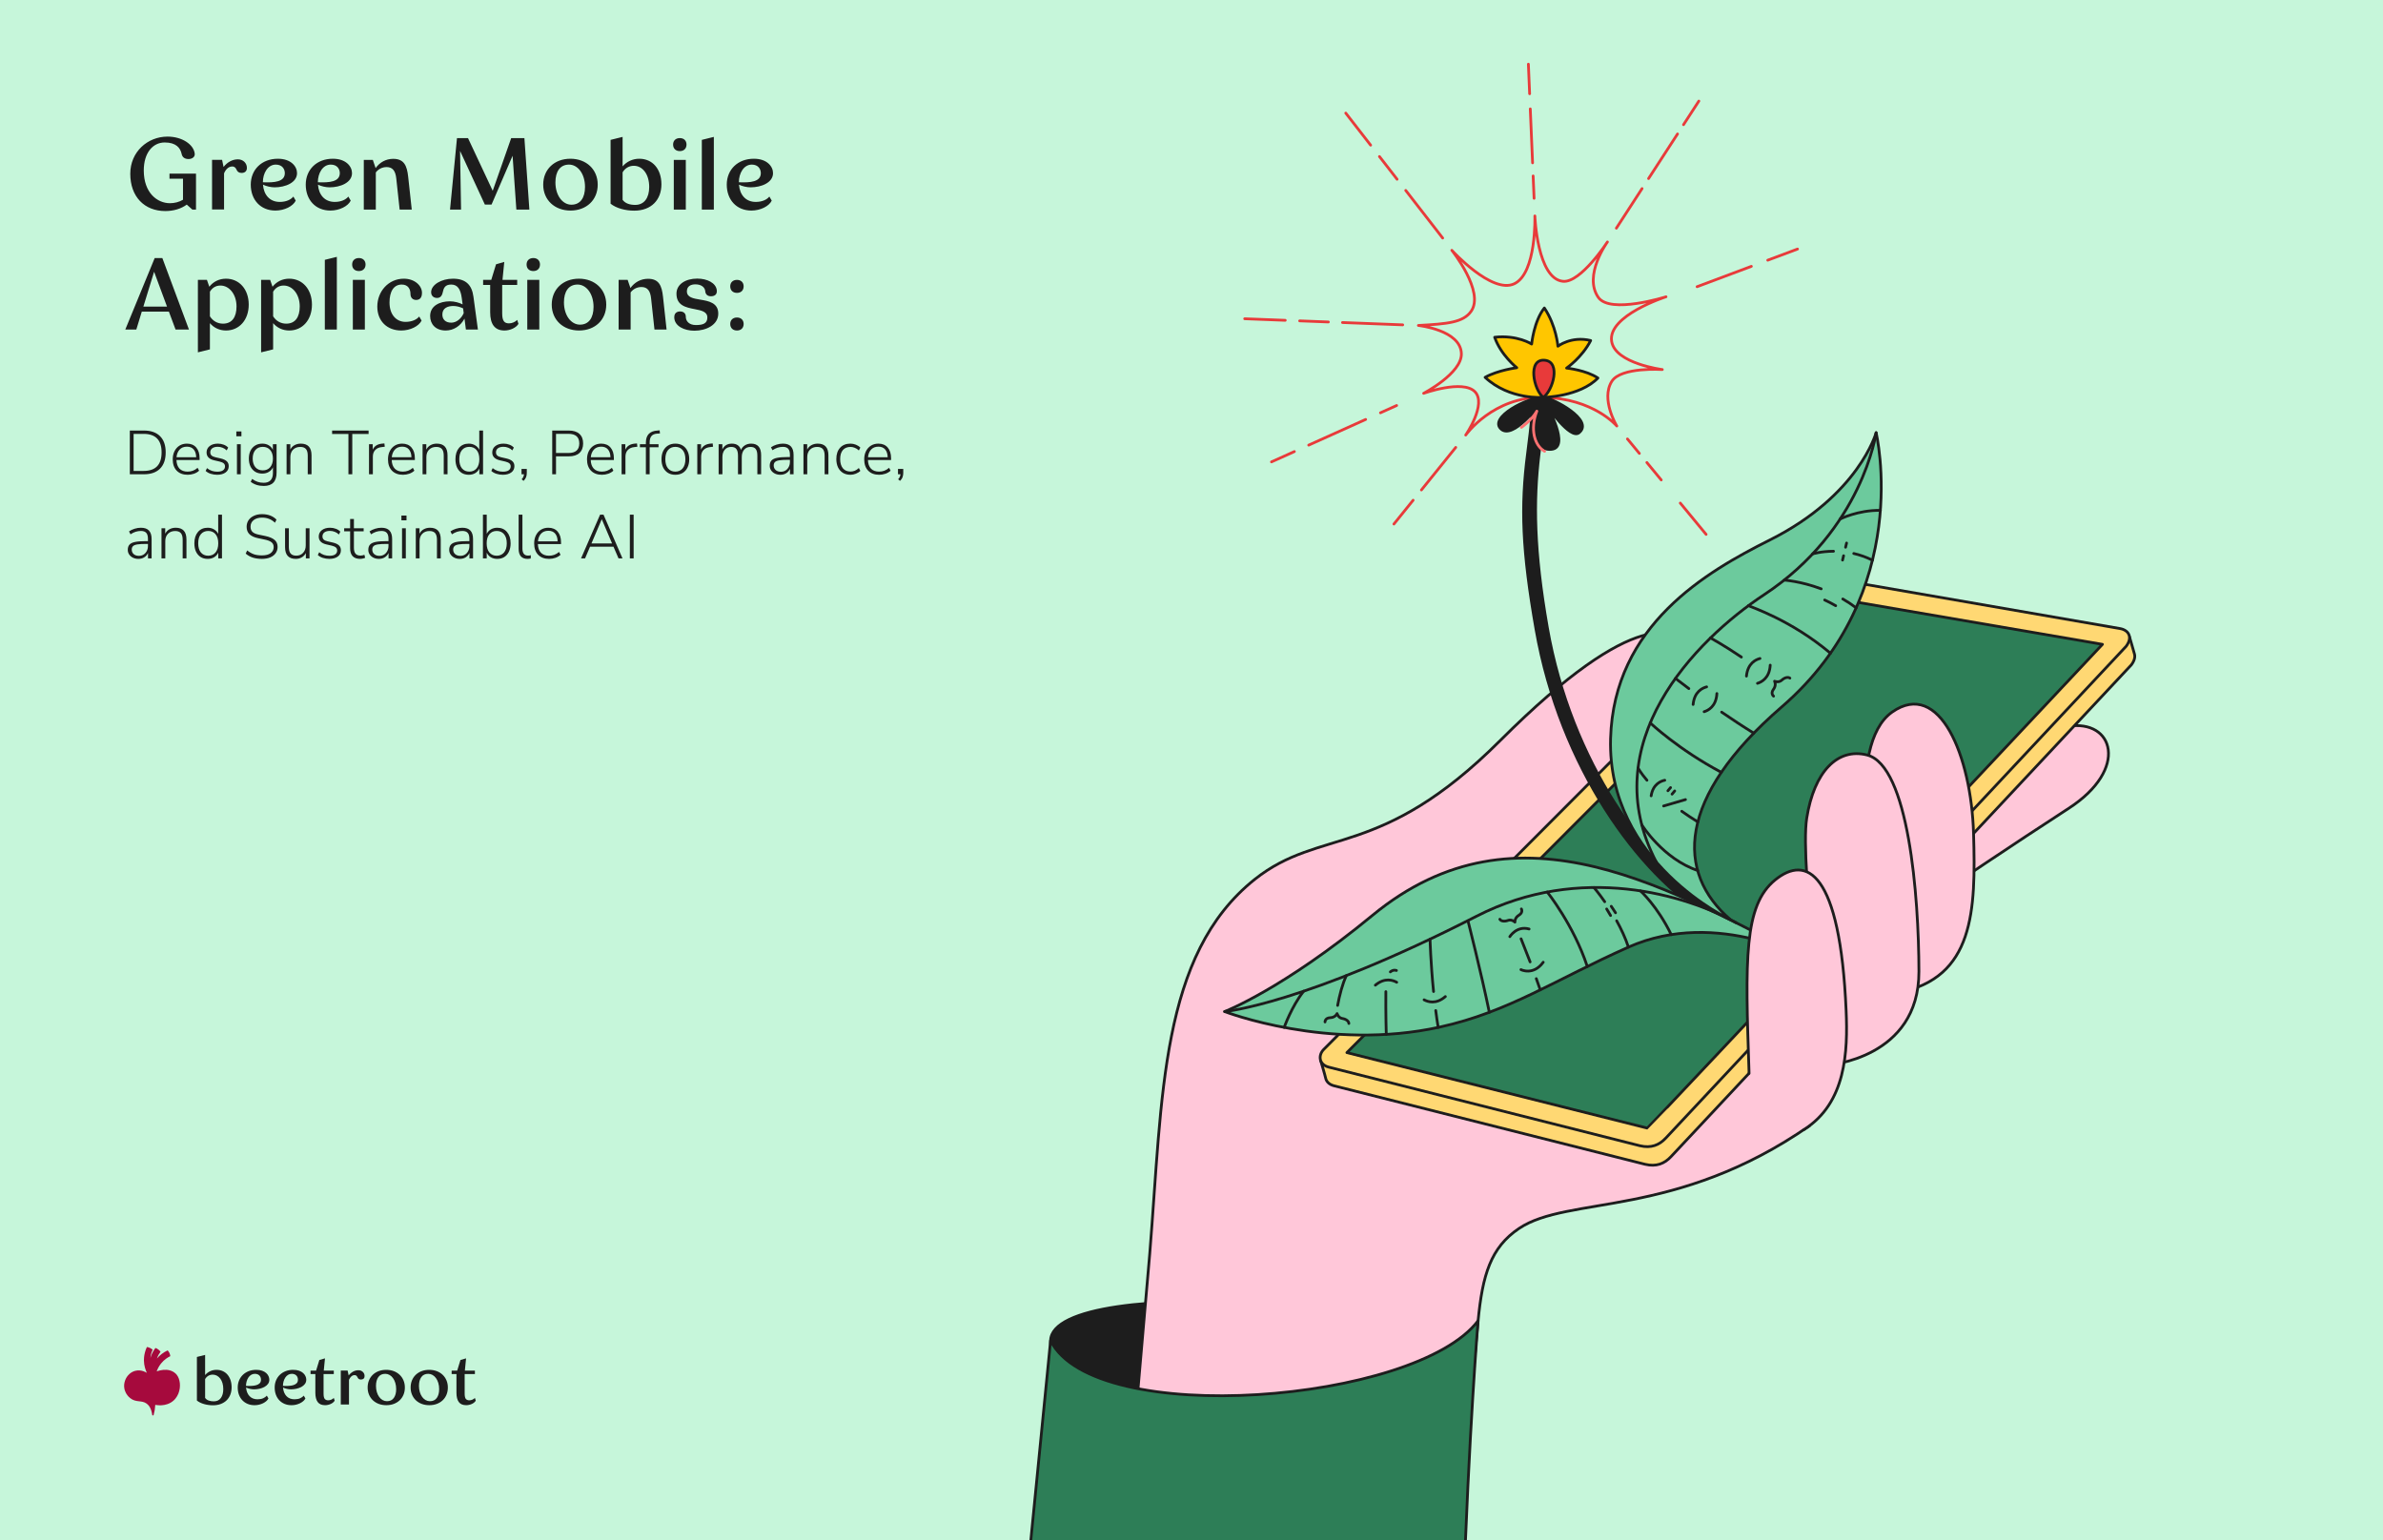 <?xml version="1.0" encoding="UTF-8"?> <svg xmlns="http://www.w3.org/2000/svg" width="1728" height="1117" viewBox="0 0 1728 1117" fill="none"><rect x="0" y="0" width="1728" height="1117" fill="#333333" stroke="none"/><g clip-path="url(#clip0_155_17)"><rect width="1728" height="1117" fill="#C6F6DA"></rect><path d="M94.14 344V312.275H104.355C109.395 312.275 113.28 313.625 116.01 316.325C118.77 319.025 120.15 322.955 120.15 328.115C120.15 333.275 118.77 337.22 116.01 339.95C113.28 342.65 109.395 344 104.355 344H94.14ZM96.885 341.57H104.13C112.83 341.57 117.18 337.085 117.18 328.115C117.18 319.175 112.83 314.705 104.13 314.705H96.885V341.57ZM136.098 344.36C132.738 344.36 130.083 343.37 128.133 341.39C126.213 339.38 125.253 336.635 125.253 333.155C125.253 330.905 125.688 328.925 126.558 327.215C127.428 325.505 128.628 324.17 130.158 323.21C131.718 322.25 133.503 321.77 135.513 321.77C138.423 321.77 140.688 322.715 142.308 324.605C143.928 326.495 144.738 329.09 144.738 332.39V333.65H127.953C128.043 336.35 128.778 338.435 130.158 339.905C131.568 341.345 133.518 342.065 136.008 342.065C137.358 342.065 138.618 341.855 139.788 341.435C140.988 341.015 142.158 340.31 143.298 339.32L144.378 341.39C143.418 342.32 142.188 343.055 140.688 343.595C139.188 344.105 137.658 344.36 136.098 344.36ZM135.558 323.975C133.278 323.975 131.493 324.695 130.203 326.135C128.943 327.545 128.208 329.375 127.998 331.625H142.263C142.203 329.225 141.603 327.35 140.463 326C139.323 324.65 137.688 323.975 135.558 323.975ZM157.443 344.36C155.823 344.36 154.263 344.12 152.763 343.64C151.293 343.16 150.078 342.47 149.118 341.57L150.108 339.545C151.218 340.445 152.403 341.105 153.663 341.525C154.923 341.915 156.213 342.11 157.533 342.11C159.393 342.11 160.788 341.78 161.718 341.12C162.678 340.43 163.158 339.485 163.158 338.285C163.158 337.355 162.843 336.62 162.213 336.08C161.583 335.54 160.593 335.105 159.243 334.775L155.328 333.875C151.638 333.035 149.793 331.13 149.793 328.16C149.793 326.24 150.543 324.695 152.043 323.525C153.543 322.355 155.523 321.77 157.983 321.77C159.483 321.77 160.893 322.025 162.213 322.535C163.533 323.015 164.613 323.72 165.453 324.65L164.373 326.675C163.503 325.805 162.513 325.16 161.403 324.74C160.293 324.29 159.138 324.065 157.938 324.065C156.198 324.065 154.848 324.425 153.888 325.145C152.958 325.865 152.493 326.84 152.493 328.07C152.493 329 152.778 329.75 153.348 330.32C153.918 330.89 154.848 331.325 156.138 331.625L160.053 332.525C162.003 332.975 163.458 333.65 164.418 334.55C165.378 335.42 165.858 336.605 165.858 338.105C165.858 340.055 165.093 341.585 163.563 342.695C162.033 343.805 159.993 344.36 157.443 344.36ZM171.373 316.415V312.95H175.063V316.415H171.373ZM171.823 344V322.175H174.568V344H171.823ZM191.293 352.46C187.483 352.46 184.318 351.455 181.798 349.445L182.833 347.375C184.213 348.365 185.548 349.07 186.838 349.49C188.128 349.94 189.583 350.165 191.203 350.165C193.393 350.165 195.058 349.565 196.198 348.365C197.338 347.165 197.908 345.425 197.908 343.145V338.915C197.278 340.355 196.273 341.48 194.893 342.29C193.543 343.1 191.998 343.505 190.258 343.505C188.218 343.505 186.463 343.055 184.993 342.155C183.553 341.225 182.428 339.95 181.618 338.33C180.838 336.68 180.448 334.775 180.448 332.615C180.448 330.455 180.838 328.565 181.618 326.945C182.428 325.325 183.553 324.065 184.993 323.165C186.463 322.235 188.218 321.77 190.258 321.77C191.998 321.77 193.543 322.175 194.893 322.985C196.243 323.795 197.233 324.905 197.863 326.315V322.175H200.563V342.74C200.563 349.22 197.473 352.46 191.293 352.46ZM190.573 341.165C192.823 341.165 194.608 340.4 195.928 338.87C197.248 337.31 197.908 335.225 197.908 332.615C197.908 330.005 197.248 327.935 195.928 326.405C194.608 324.875 192.823 324.11 190.573 324.11C188.293 324.11 186.493 324.875 185.173 326.405C183.883 327.935 183.238 330.005 183.238 332.615C183.238 335.225 183.883 337.31 185.173 338.87C186.493 340.4 188.293 341.165 190.573 341.165ZM207.814 344V322.175H210.514V326.09C211.234 324.65 212.269 323.57 213.619 322.85C214.969 322.13 216.469 321.77 218.119 321.77C223.309 321.77 225.904 324.59 225.904 330.23V344H223.159V330.455C223.159 328.295 222.724 326.705 221.854 325.685C220.984 324.665 219.604 324.155 217.714 324.155C215.554 324.155 213.814 324.83 212.494 326.18C211.204 327.5 210.559 329.285 210.559 331.535V344H207.814ZM252.658 344V314.75H240.823V312.275H267.283V314.75H255.448V344H252.658ZM267.579 344V322.175H270.279V326.135C270.909 324.755 271.824 323.705 273.024 322.985C274.224 322.265 275.754 321.845 277.614 321.725L278.739 321.635L279.009 324.02L277.074 324.245C274.944 324.425 273.294 325.13 272.124 326.36C270.954 327.56 270.369 329.18 270.369 331.22V344H267.579ZM292.192 344.36C288.832 344.36 286.177 343.37 284.227 341.39C282.307 339.38 281.347 336.635 281.347 333.155C281.347 330.905 281.782 328.925 282.652 327.215C283.522 325.505 284.722 324.17 286.252 323.21C287.812 322.25 289.597 321.77 291.607 321.77C294.517 321.77 296.782 322.715 298.402 324.605C300.022 326.495 300.832 329.09 300.832 332.39V333.65H284.047C284.137 336.35 284.872 338.435 286.252 339.905C287.662 341.345 289.612 342.065 292.102 342.065C293.452 342.065 294.712 341.855 295.882 341.435C297.082 341.015 298.252 340.31 299.392 339.32L300.472 341.39C299.512 342.32 298.282 343.055 296.782 343.595C295.282 344.105 293.752 344.36 292.192 344.36ZM291.652 323.975C289.372 323.975 287.587 324.695 286.297 326.135C285.037 327.545 284.302 329.375 284.092 331.625H298.357C298.297 329.225 297.697 327.35 296.557 326C295.417 324.65 293.782 323.975 291.652 323.975ZM306.427 344V322.175H309.127V326.09C309.847 324.65 310.882 323.57 312.232 322.85C313.582 322.13 315.082 321.77 316.732 321.77C321.922 321.77 324.517 324.59 324.517 330.23V344H321.772V330.455C321.772 328.295 321.337 326.705 320.467 325.685C319.597 324.665 318.217 324.155 316.327 324.155C314.167 324.155 312.427 324.83 311.107 326.18C309.817 327.5 309.172 329.285 309.172 331.535V344H306.427ZM339.933 344.36C337.953 344.36 336.243 343.91 334.803 343.01C333.363 342.08 332.238 340.775 331.428 339.095C330.648 337.385 330.258 335.375 330.258 333.065C330.258 329.615 331.128 326.87 332.868 324.83C334.608 322.79 336.963 321.77 339.933 321.77C341.673 321.77 343.203 322.175 344.523 322.985C345.873 323.765 346.878 324.845 347.538 326.225V312.275H350.283V344H347.583V339.86C346.923 341.27 345.918 342.38 344.568 343.19C343.248 343.97 341.703 344.36 339.933 344.36ZM340.293 342.065C342.513 342.065 344.283 341.285 345.603 339.725C346.923 338.135 347.583 335.915 347.583 333.065C347.583 330.215 346.923 328.01 345.603 326.45C344.283 324.89 342.513 324.11 340.293 324.11C338.073 324.11 336.303 324.89 334.983 326.45C333.693 328.01 333.048 330.215 333.048 333.065C333.048 335.915 333.693 338.135 334.983 339.725C336.303 341.285 338.073 342.065 340.293 342.065ZM364.602 344.36C362.982 344.36 361.422 344.12 359.922 343.64C358.452 343.16 357.237 342.47 356.277 341.57L357.267 339.545C358.377 340.445 359.562 341.105 360.822 341.525C362.082 341.915 363.372 342.11 364.692 342.11C366.552 342.11 367.947 341.78 368.877 341.12C369.837 340.43 370.317 339.485 370.317 338.285C370.317 337.355 370.002 336.62 369.372 336.08C368.742 335.54 367.752 335.105 366.402 334.775L362.487 333.875C358.797 333.035 356.952 331.13 356.952 328.16C356.952 326.24 357.702 324.695 359.202 323.525C360.702 322.355 362.682 321.77 365.142 321.77C366.642 321.77 368.052 322.025 369.372 322.535C370.692 323.015 371.772 323.72 372.612 324.65L371.532 326.675C370.662 325.805 369.672 325.16 368.562 324.74C367.452 324.29 366.297 324.065 365.097 324.065C363.357 324.065 362.007 324.425 361.047 325.145C360.117 325.865 359.652 326.84 359.652 328.07C359.652 329 359.937 329.75 360.507 330.32C361.077 330.89 362.007 331.325 363.297 331.625L367.212 332.525C369.162 332.975 370.617 333.65 371.577 334.55C372.537 335.42 373.017 336.605 373.017 338.105C373.017 340.055 372.252 341.585 370.722 342.695C369.192 343.805 367.152 344.36 364.602 344.36ZM379.661 348.77L378.266 347.645C378.896 346.985 379.316 346.355 379.526 345.755C379.766 345.185 379.916 344.6 379.976 344H378.176V340.13H382.001V343.01C382.001 344.09 381.836 345.095 381.506 346.025C381.176 346.985 380.561 347.9 379.661 348.77ZM400.439 344V312.275H412.409C415.799 312.275 418.379 313.085 420.149 314.705C421.949 316.325 422.849 318.635 422.849 321.635C422.849 324.605 421.949 326.915 420.149 328.565C418.379 330.185 415.799 330.995 412.409 330.995H403.184V344H400.439ZM403.184 328.565H412.184C417.434 328.565 420.059 326.255 420.059 321.635C420.059 316.985 417.434 314.66 412.184 314.66H403.184V328.565ZM436.508 344.36C433.148 344.36 430.493 343.37 428.543 341.39C426.623 339.38 425.663 336.635 425.663 333.155C425.663 330.905 426.098 328.925 426.968 327.215C427.838 325.505 429.038 324.17 430.568 323.21C432.128 322.25 433.913 321.77 435.923 321.77C438.833 321.77 441.098 322.715 442.718 324.605C444.338 326.495 445.148 329.09 445.148 332.39V333.65H428.363C428.453 336.35 429.188 338.435 430.568 339.905C431.978 341.345 433.928 342.065 436.418 342.065C437.768 342.065 439.028 341.855 440.198 341.435C441.398 341.015 442.568 340.31 443.708 339.32L444.788 341.39C443.828 342.32 442.598 343.055 441.098 343.595C439.598 344.105 438.068 344.36 436.508 344.36ZM435.968 323.975C433.688 323.975 431.903 324.695 430.613 326.135C429.353 327.545 428.618 329.375 428.408 331.625H442.673C442.613 329.225 442.013 327.35 440.873 326C439.733 324.65 438.098 323.975 435.968 323.975ZM450.744 344V322.175H453.444V326.135C454.074 324.755 454.989 323.705 456.189 322.985C457.389 322.265 458.919 321.845 460.779 321.725L461.904 321.635L462.174 324.02L460.239 324.245C458.109 324.425 456.459 325.13 455.289 326.36C454.119 327.56 453.534 329.18 453.534 331.22V344H450.744ZM468.346 344V324.38H464.026V322.175H468.346V321.095C468.346 315.545 471.151 312.605 476.761 312.275L478.336 312.14L478.561 314.39L476.491 314.525C474.631 314.645 473.266 315.23 472.396 316.28C471.526 317.33 471.091 318.86 471.091 320.87V322.175H477.526V324.38H471.091V344H468.346ZM489.707 344.36C487.667 344.36 485.897 343.91 484.397 343.01C482.897 342.08 481.727 340.775 480.887 339.095C480.077 337.385 479.672 335.375 479.672 333.065C479.672 330.785 480.077 328.805 480.887 327.125C481.727 325.415 482.897 324.095 484.397 323.165C485.897 322.235 487.667 321.77 489.707 321.77C491.777 321.77 493.562 322.235 495.062 323.165C496.562 324.095 497.717 325.415 498.527 327.125C499.367 328.805 499.787 330.785 499.787 333.065C499.787 335.375 499.367 337.385 498.527 339.095C497.717 340.775 496.562 342.08 495.062 343.01C493.562 343.91 491.777 344.36 489.707 344.36ZM489.707 342.065C491.927 342.065 493.697 341.285 495.017 339.725C496.337 338.135 496.997 335.915 496.997 333.065C496.997 330.215 496.337 328.01 495.017 326.45C493.697 324.89 491.927 324.11 489.707 324.11C487.487 324.11 485.717 324.89 484.397 326.45C483.107 328.01 482.462 330.215 482.462 333.065C482.462 335.915 483.107 338.135 484.397 339.725C485.717 341.285 487.487 342.065 489.707 342.065ZM505.631 344V322.175H508.331V326.135C508.961 324.755 509.876 323.705 511.076 322.985C512.276 322.265 513.806 321.845 515.666 321.725L516.791 321.635L517.061 324.02L515.126 324.245C512.996 324.425 511.346 325.13 510.176 326.36C509.006 327.56 508.421 329.18 508.421 331.22V344H505.631ZM521.102 344V322.175H523.802V326C525.152 323.18 527.447 321.77 530.687 321.77C534.167 321.77 536.372 323.285 537.302 326.315C537.932 324.905 538.892 323.795 540.182 322.985C541.472 322.175 542.972 321.77 544.682 321.77C549.512 321.77 551.927 324.59 551.927 330.23V344H549.182V330.455C549.182 328.295 548.792 326.705 548.012 325.685C547.262 324.665 545.987 324.155 544.187 324.155C542.267 324.155 540.737 324.83 539.597 326.18C538.457 327.5 537.887 329.3 537.887 331.58V344H535.142V330.455C535.142 328.295 534.752 326.705 533.972 325.685C533.222 324.665 531.962 324.155 530.192 324.155C528.242 324.155 526.697 324.83 525.557 326.18C524.417 327.5 523.847 329.3 523.847 331.58V344H521.102ZM565.863 344.36C564.393 344.36 563.073 344.075 561.903 343.505C560.763 342.935 559.848 342.155 559.158 341.165C558.498 340.175 558.168 339.065 558.168 337.835C558.168 336.215 558.573 334.955 559.383 334.055C560.193 333.125 561.558 332.465 563.478 332.075C565.398 331.685 568.038 331.49 571.398 331.49H572.793V329.87C572.793 327.86 572.388 326.405 571.578 325.505C570.768 324.575 569.478 324.11 567.708 324.11C566.388 324.11 565.113 324.305 563.883 324.695C562.683 325.085 561.438 325.7 560.148 326.54L559.068 324.425C560.208 323.615 561.558 322.97 563.118 322.49C564.678 322.01 566.193 321.77 567.663 321.77C570.303 321.77 572.253 322.445 573.513 323.795C574.803 325.145 575.448 327.215 575.448 330.005V344H572.838V340.085C572.238 341.435 571.323 342.485 570.093 343.235C568.893 343.985 567.483 344.36 565.863 344.36ZM566.223 342.155C567.513 342.155 568.638 341.855 569.598 341.255C570.588 340.625 571.368 339.77 571.938 338.69C572.508 337.61 572.793 336.38 572.793 335V333.515H571.443C568.743 333.515 566.628 333.635 565.098 333.875C563.598 334.115 562.548 334.535 561.948 335.135C561.348 335.735 561.048 336.56 561.048 337.61C561.048 338.96 561.513 340.055 562.443 340.895C563.373 341.735 564.633 342.155 566.223 342.155ZM582.623 344V322.175H585.323V326.09C586.043 324.65 587.078 323.57 588.428 322.85C589.778 322.13 591.278 321.77 592.928 321.77C598.118 321.77 600.713 324.59 600.713 330.23V344H597.968V330.455C597.968 328.295 597.533 326.705 596.663 325.685C595.793 324.665 594.413 324.155 592.523 324.155C590.363 324.155 588.623 324.83 587.303 326.18C586.013 327.5 585.368 329.285 585.368 331.535V344H582.623ZM616.714 344.36C614.584 344.36 612.754 343.895 611.224 342.965C609.694 342.005 608.509 340.67 607.669 338.96C606.859 337.22 606.454 335.21 606.454 332.93C606.454 329.48 607.354 326.765 609.154 324.785C610.984 322.775 613.504 321.77 616.714 321.77C618.034 321.77 619.339 322.025 620.629 322.535C621.919 323.045 622.999 323.75 623.869 324.65L622.789 326.72C621.859 325.82 620.869 325.175 619.819 324.785C618.769 324.365 617.764 324.155 616.804 324.155C614.374 324.155 612.499 324.92 611.179 326.45C609.889 327.98 609.244 330.155 609.244 332.975C609.244 335.795 609.889 338.015 611.179 339.635C612.499 341.225 614.374 342.02 616.804 342.02C617.764 342.02 618.769 341.825 619.819 341.435C620.869 341.015 621.859 340.355 622.789 339.455L623.869 341.525C622.999 342.395 621.904 343.085 620.584 343.595C619.294 344.105 618.004 344.36 616.714 344.36ZM637.514 344.36C634.154 344.36 631.499 343.37 629.549 341.39C627.629 339.38 626.669 336.635 626.669 333.155C626.669 330.905 627.104 328.925 627.974 327.215C628.844 325.505 630.044 324.17 631.574 323.21C633.134 322.25 634.919 321.77 636.929 321.77C639.839 321.77 642.104 322.715 643.724 324.605C645.344 326.495 646.154 329.09 646.154 332.39V333.65H629.369C629.459 336.35 630.194 338.435 631.574 339.905C632.984 341.345 634.934 342.065 637.424 342.065C638.774 342.065 640.034 341.855 641.204 341.435C642.404 341.015 643.574 340.31 644.714 339.32L645.794 341.39C644.834 342.32 643.604 343.055 642.104 343.595C640.604 344.105 639.074 344.36 637.514 344.36ZM636.974 323.975C634.694 323.975 632.909 324.695 631.619 326.135C630.359 327.545 629.624 329.375 629.414 331.625H643.679C643.619 329.225 643.019 327.35 641.879 326C640.739 324.65 639.104 323.975 636.974 323.975ZM652.649 348.77L651.254 347.645C651.884 346.985 652.304 346.355 652.514 345.755C652.754 345.185 652.904 344.6 652.964 344H651.164V340.13H654.989V343.01C654.989 344.09 654.824 345.095 654.494 346.025C654.164 346.985 653.549 347.9 652.649 348.77ZM100.35 405.36C98.88 405.36 97.56 405.075 96.39 404.505C95.25 403.935 94.335 403.155 93.645 402.165C92.985 401.175 92.655 400.065 92.655 398.835C92.655 397.215 93.06 395.955 93.87 395.055C94.68 394.125 96.045 393.465 97.965 393.075C99.885 392.685 102.525 392.49 105.885 392.49H107.28V390.87C107.28 388.86 106.875 387.405 106.065 386.505C105.255 385.575 103.965 385.11 102.195 385.11C100.875 385.11 99.6 385.305 98.37 385.695C97.17 386.085 95.925 386.7 94.635 387.54L93.555 385.425C94.695 384.615 96.045 383.97 97.605 383.49C99.165 383.01 100.68 382.77 102.15 382.77C104.79 382.77 106.74 383.445 108 384.795C109.29 386.145 109.935 388.215 109.935 391.005V405H107.325V401.085C106.725 402.435 105.81 403.485 104.58 404.235C103.38 404.985 101.97 405.36 100.35 405.36ZM100.71 403.155C102 403.155 103.125 402.855 104.085 402.255C105.075 401.625 105.855 400.77 106.425 399.69C106.995 398.61 107.28 397.38 107.28 396V394.515H105.93C103.23 394.515 101.115 394.635 99.585 394.875C98.085 395.115 97.035 395.535 96.435 396.135C95.835 396.735 95.535 397.56 95.535 398.61C95.535 399.96 96 401.055 96.93 401.895C97.86 402.735 99.12 403.155 100.71 403.155ZM117.111 405V383.175H119.811V387.09C120.531 385.65 121.566 384.57 122.916 383.85C124.266 383.13 125.766 382.77 127.416 382.77C132.606 382.77 135.201 385.59 135.201 391.23V405H132.456V391.455C132.456 389.295 132.021 387.705 131.151 386.685C130.281 385.665 128.901 385.155 127.011 385.155C124.851 385.155 123.111 385.83 121.791 387.18C120.501 388.5 119.856 390.285 119.856 392.535V405H117.111ZM150.616 405.36C148.636 405.36 146.926 404.91 145.486 404.01C144.046 403.08 142.921 401.775 142.111 400.095C141.331 398.385 140.941 396.375 140.941 394.065C140.941 390.615 141.811 387.87 143.551 385.83C145.291 383.79 147.646 382.77 150.616 382.77C152.356 382.77 153.886 383.175 155.206 383.985C156.556 384.765 157.561 385.845 158.221 387.225V373.275H160.966V405H158.266V400.86C157.606 402.27 156.601 403.38 155.251 404.19C153.931 404.97 152.386 405.36 150.616 405.36ZM150.976 403.065C153.196 403.065 154.966 402.285 156.286 400.725C157.606 399.135 158.266 396.915 158.266 394.065C158.266 391.215 157.606 389.01 156.286 387.45C154.966 385.89 153.196 385.11 150.976 385.11C148.756 385.11 146.986 385.89 145.666 387.45C144.376 389.01 143.731 391.215 143.731 394.065C143.731 396.915 144.376 399.135 145.666 400.725C146.986 402.285 148.756 403.065 150.976 403.065ZM189.909 405.36C187.449 405.36 185.229 405.045 183.249 404.415C181.299 403.755 179.604 402.795 178.164 401.535L179.244 399.24C180.804 400.47 182.394 401.385 184.014 401.985C185.664 402.555 187.629 402.84 189.909 402.84C192.759 402.84 194.889 402.285 196.299 401.175C197.739 400.065 198.459 398.61 198.459 396.81C198.459 395.31 197.934 394.14 196.884 393.3C195.864 392.46 194.169 391.8 191.799 391.32L187.254 390.375C184.434 389.805 182.319 388.845 180.909 387.495C179.529 386.145 178.839 384.345 178.839 382.095C178.839 380.265 179.304 378.66 180.234 377.28C181.194 375.9 182.514 374.835 184.194 374.085C185.874 373.305 187.809 372.915 189.999 372.915C194.379 372.915 197.874 374.235 200.484 376.875L199.404 379.125C198.024 377.835 196.584 376.905 195.084 376.335C193.584 375.735 191.889 375.435 189.999 375.435C187.479 375.435 185.454 376.035 183.924 377.235C182.424 378.435 181.674 380.04 181.674 382.05C181.674 383.64 182.154 384.9 183.114 385.83C184.074 386.73 185.619 387.39 187.749 387.81L192.339 388.755C195.369 389.385 197.619 390.33 199.089 391.59C200.559 392.82 201.294 394.515 201.294 396.675C201.294 398.385 200.829 399.9 199.899 401.22C198.999 402.51 197.694 403.53 195.984 404.28C194.274 405 192.249 405.36 189.909 405.36ZM214.498 405.36C209.308 405.36 206.713 402.54 206.713 396.9V383.175H209.458V396.765C209.458 398.895 209.893 400.47 210.763 401.49C211.633 402.51 212.998 403.02 214.858 403.02C216.868 403.02 218.503 402.345 219.763 400.995C221.053 399.645 221.698 397.845 221.698 395.595V383.175H224.443V405H221.788V401.13C221.068 402.51 220.063 403.56 218.773 404.28C217.513 405 216.088 405.36 214.498 405.36ZM238.786 405.36C237.166 405.36 235.606 405.12 234.106 404.64C232.636 404.16 231.421 403.47 230.461 402.57L231.451 400.545C232.561 401.445 233.746 402.105 235.006 402.525C236.266 402.915 237.556 403.11 238.876 403.11C240.736 403.11 242.131 402.78 243.061 402.12C244.021 401.43 244.501 400.485 244.501 399.285C244.501 398.355 244.186 397.62 243.556 397.08C242.926 396.54 241.936 396.105 240.586 395.775L236.671 394.875C232.981 394.035 231.136 392.13 231.136 389.16C231.136 387.24 231.886 385.695 233.386 384.525C234.886 383.355 236.866 382.77 239.326 382.77C240.826 382.77 242.236 383.025 243.556 383.535C244.876 384.015 245.956 384.72 246.796 385.65L245.716 387.675C244.846 386.805 243.856 386.16 242.746 385.74C241.636 385.29 240.481 385.065 239.281 385.065C237.541 385.065 236.191 385.425 235.231 386.145C234.301 386.865 233.836 387.84 233.836 389.07C233.836 390 234.121 390.75 234.691 391.32C235.261 391.89 236.191 392.325 237.481 392.625L241.396 393.525C243.346 393.975 244.801 394.65 245.761 395.55C246.721 396.42 247.201 397.605 247.201 399.105C247.201 401.055 246.436 402.585 244.906 403.695C243.376 404.805 241.336 405.36 238.786 405.36ZM261.181 405.36C258.751 405.36 256.921 404.7 255.691 403.38C254.491 402.06 253.891 400.17 253.891 397.71V385.38H249.571V383.175H253.891V376.425H256.636V383.175H263.701V385.38H256.636V397.35C256.636 399.18 257.011 400.575 257.761 401.535C258.511 402.495 259.756 402.975 261.496 402.975C262.006 402.975 262.501 402.915 262.981 402.795C263.461 402.675 263.881 402.54 264.241 402.39L264.781 404.55C264.451 404.76 263.926 404.94 263.206 405.09C262.486 405.27 261.811 405.36 261.181 405.36ZM274.769 405.36C273.299 405.36 271.979 405.075 270.809 404.505C269.669 403.935 268.754 403.155 268.064 402.165C267.404 401.175 267.074 400.065 267.074 398.835C267.074 397.215 267.479 395.955 268.289 395.055C269.099 394.125 270.464 393.465 272.384 393.075C274.304 392.685 276.944 392.49 280.304 392.49H281.699V390.87C281.699 388.86 281.294 387.405 280.484 386.505C279.674 385.575 278.384 385.11 276.614 385.11C275.294 385.11 274.019 385.305 272.789 385.695C271.589 386.085 270.344 386.7 269.054 387.54L267.974 385.425C269.114 384.615 270.464 383.97 272.024 383.49C273.584 383.01 275.099 382.77 276.569 382.77C279.209 382.77 281.159 383.445 282.419 384.795C283.709 386.145 284.354 388.215 284.354 391.005V405H281.744V401.085C281.144 402.435 280.229 403.485 278.999 404.235C277.799 404.985 276.389 405.36 274.769 405.36ZM275.129 403.155C276.419 403.155 277.544 402.855 278.504 402.255C279.494 401.625 280.274 400.77 280.844 399.69C281.414 398.61 281.699 397.38 281.699 396V394.515H280.349C277.649 394.515 275.534 394.635 274.004 394.875C272.504 395.115 271.454 395.535 270.854 396.135C270.254 396.735 269.954 397.56 269.954 398.61C269.954 399.96 270.419 401.055 271.349 401.895C272.279 402.735 273.539 403.155 275.129 403.155ZM291.08 377.415V373.95H294.77V377.415H291.08ZM291.53 405V383.175H294.275V405H291.53ZM301.505 405V383.175H304.205V387.09C304.925 385.65 305.96 384.57 307.31 383.85C308.66 383.13 310.16 382.77 311.81 382.77C317 382.77 319.595 385.59 319.595 391.23V405H316.85V391.455C316.85 389.295 316.415 387.705 315.545 386.685C314.675 385.665 313.295 385.155 311.405 385.155C309.245 385.155 307.505 385.83 306.185 387.18C304.895 388.5 304.25 390.285 304.25 392.535V405H301.505ZM333.436 405.36C331.966 405.36 330.646 405.075 329.476 404.505C328.336 403.935 327.421 403.155 326.731 402.165C326.071 401.175 325.741 400.065 325.741 398.835C325.741 397.215 326.146 395.955 326.956 395.055C327.766 394.125 329.131 393.465 331.051 393.075C332.971 392.685 335.611 392.49 338.971 392.49H340.366V390.87C340.366 388.86 339.961 387.405 339.151 386.505C338.341 385.575 337.051 385.11 335.281 385.11C333.961 385.11 332.686 385.305 331.456 385.695C330.256 386.085 329.011 386.7 327.721 387.54L326.641 385.425C327.781 384.615 329.131 383.97 330.691 383.49C332.251 383.01 333.766 382.77 335.236 382.77C337.876 382.77 339.826 383.445 341.086 384.795C342.376 386.145 343.021 388.215 343.021 391.005V405H340.411V401.085C339.811 402.435 338.896 403.485 337.666 404.235C336.466 404.985 335.056 405.36 333.436 405.36ZM333.796 403.155C335.086 403.155 336.211 402.855 337.171 402.255C338.161 401.625 338.941 400.77 339.511 399.69C340.081 398.61 340.366 397.38 340.366 396V394.515H339.016C336.316 394.515 334.201 394.635 332.671 394.875C331.171 395.115 330.121 395.535 329.521 396.135C328.921 396.735 328.621 397.56 328.621 398.61C328.621 399.96 329.086 401.055 330.016 401.895C330.946 402.735 332.206 403.155 333.796 403.155ZM360.592 405.36C358.822 405.36 357.262 404.97 355.912 404.19C354.592 403.38 353.602 402.27 352.942 400.86V405H350.197V373.275H352.942V387.225C353.602 385.845 354.592 384.765 355.912 383.985C357.262 383.175 358.822 382.77 360.592 382.77C363.532 382.77 365.872 383.79 367.612 385.83C369.382 387.87 370.267 390.615 370.267 394.065C370.267 396.375 369.862 398.385 369.052 400.095C368.272 401.775 367.147 403.08 365.677 404.01C364.237 404.91 362.542 405.36 360.592 405.36ZM360.187 403.065C362.407 403.065 364.177 402.285 365.497 400.725C366.817 399.135 367.477 396.915 367.477 394.065C367.477 391.215 366.817 389.01 365.497 387.45C364.177 385.89 362.407 385.11 360.187 385.11C357.967 385.11 356.197 385.89 354.877 387.45C353.557 389.01 352.897 391.215 352.897 394.065C352.897 396.915 353.557 399.135 354.877 400.725C356.197 402.285 357.967 403.065 360.187 403.065ZM382.425 405.36C380.385 405.36 378.81 404.745 377.7 403.515C376.62 402.255 376.08 400.455 376.08 398.115V373.275H378.825V397.8C378.825 401.25 380.175 402.975 382.875 402.975C383.625 402.975 384.315 402.885 384.945 402.705L384.855 405.09C383.985 405.27 383.175 405.36 382.425 405.36ZM398.188 405.36C394.828 405.36 392.173 404.37 390.223 402.39C388.303 400.38 387.343 397.635 387.343 394.155C387.343 391.905 387.778 389.925 388.648 388.215C389.518 386.505 390.718 385.17 392.248 384.21C393.808 383.25 395.593 382.77 397.603 382.77C400.513 382.77 402.778 383.715 404.398 385.605C406.018 387.495 406.828 390.09 406.828 393.39V394.65H390.043C390.133 397.35 390.868 399.435 392.248 400.905C393.658 402.345 395.608 403.065 398.098 403.065C399.448 403.065 400.708 402.855 401.878 402.435C403.078 402.015 404.248 401.31 405.388 400.32L406.468 402.39C405.508 403.32 404.278 404.055 402.778 404.595C401.278 405.105 399.748 405.36 398.188 405.36ZM397.648 384.975C395.368 384.975 393.583 385.695 392.293 387.135C391.033 388.545 390.298 390.375 390.088 392.625H404.353C404.293 390.225 403.693 388.35 402.553 387C401.413 385.65 399.778 384.975 397.648 384.975ZM421.332 405L435.147 373.275H437.622L451.392 405H448.512L444.867 396.54H427.857L424.257 405H421.332ZM436.317 376.695L428.892 394.155H443.832L436.407 376.695H436.317ZM456.733 405V373.275H459.478V405H456.733Z" fill="#1D1D1D"></path><path d="M122.904 129.608V125.936H142.128V152H139.464L135.432 148.4C131.328 151.424 125.856 153.08 119.88 153.08C104.76 153.08 94.464 142.712 94.464 126.008C94.464 110.168 106.992 99.08 121.464 99.08C131.976 99.08 140.328 104.696 141.192 111.32C141.552 114.056 139.032 115.352 136.728 115.352C133.992 115.352 132.192 114.128 131.688 111.536C130.752 107.216 127.584 103.328 119.448 103.328C110.736 103.328 104.256 110.96 104.256 123.632C104.256 139.904 114.048 147.392 123.264 147.392C126.504 147.392 129.96 146.528 132.696 144.872V129.608H122.904ZM172.484 115.568C176.3 115.568 179.036 118.304 179.036 121.76C179.036 124.136 177.524 125.432 175.22 125.432C173.132 125.432 172.124 124.496 171.476 122.984C170.972 121.832 170.108 120.752 168.452 120.752C165.86 120.752 163.772 122.624 162.476 125.72V151.928H153.764V115.928H161.036L162.116 121.112C164.78 117.656 168.524 115.568 172.484 115.568ZM212.725 142.568L214.453 145.52C212.509 149.552 206.317 152.72 199.693 152.72C188.893 152.72 181.837 144.872 181.837 133.928C181.837 122.984 189.829 115.136 201.493 115.136C211.069 115.136 215.389 120.752 215.389 125.576C215.389 132.488 206.893 135.872 199.117 135.872C196.381 135.872 192.997 135.08 190.693 133.928C191.269 141.488 195.733 146.456 202.861 146.456C207.541 146.456 210.925 144.8 212.725 142.568ZM190.621 132.2C198.973 132.56 206.533 131.912 206.533 125.576C206.533 122.624 204.661 119.384 199.981 119.384C194.149 119.384 190.621 125.648 190.621 132.2ZM252.592 142.568L254.32 145.52C252.376 149.552 246.184 152.72 239.56 152.72C228.76 152.72 221.704 144.872 221.704 133.928C221.704 122.984 229.696 115.136 241.36 115.136C250.936 115.136 255.256 120.752 255.256 125.576C255.256 132.488 246.76 135.872 238.984 135.872C236.248 135.872 232.864 135.08 230.56 133.928C231.136 141.488 235.6 146.456 242.728 146.456C247.408 146.456 250.792 144.8 252.592 142.568ZM230.488 132.2C238.84 132.56 246.4 131.912 246.4 125.576C246.4 122.624 244.528 119.384 239.848 119.384C234.016 119.384 230.488 125.648 230.488 132.2ZM295.988 128.24L298.58 152H289.796L287.348 129.392C286.772 123.92 284.684 121.184 280.364 121.184C277.124 121.184 274.388 122.624 272.516 125.072V152H263.804V116H270.356L272.372 121.904C275.324 117.8 279.788 115.208 285.116 115.208C293.036 115.208 295.124 120.176 295.988 128.24ZM326.335 152L331.375 100.16H339.367L357.295 138.392L370.687 100.16H380.263L383.863 152H374.431L371.695 112.976L356.431 148.4H351.607L333.607 109.448L334.327 152H326.335ZM413.628 115.136C425.148 115.136 433.428 122.84 433.428 133.928C433.428 145.016 425.292 152.72 413.7 152.72C402.18 152.72 393.9 145.016 393.9 133.928C393.9 122.84 402.036 115.136 413.628 115.136ZM414.348 148.472C420.828 148.472 424.212 143.432 424.212 135.584C424.212 126.008 418.956 119.384 412.62 119.384C406.14 119.384 402.756 124.424 402.756 132.272C402.756 141.848 408.012 148.472 414.348 148.472ZM442.757 147.752V101.456L451.469 99.296V120.68C454.493 117.152 458.813 115.136 463.565 115.136C473.213 115.136 479.621 122.624 479.621 133.712C479.621 144.8 472.421 152.792 459.893 152.792C453.413 152.792 446.933 151.064 442.757 147.752ZM470.765 135.584C470.765 126.44 466.013 120.248 459.605 120.248C456.077 120.248 453.197 122.048 451.469 125V144.944C453.413 147.608 456.797 148.616 460.613 148.616C467.165 148.616 470.765 143.504 470.765 135.584ZM488.089 104.84C488.089 102.032 489.961 100.16 492.985 100.16C495.937 100.16 497.809 102.032 497.809 104.84C497.809 107.72 495.937 109.592 492.985 109.592C489.961 109.592 488.089 107.72 488.089 104.84ZM488.593 116H497.305V152H488.593V116ZM517.633 152H508.921V101.456L517.633 99.296V152ZM557.889 142.568L559.617 145.52C557.673 149.552 551.481 152.72 544.857 152.72C534.057 152.72 527.001 144.872 527.001 133.928C527.001 122.984 534.993 115.136 546.657 115.136C556.233 115.136 560.553 120.752 560.553 125.576C560.553 132.488 552.057 135.872 544.281 135.872C541.545 135.872 538.161 135.08 535.857 133.928C536.433 141.488 540.897 146.456 548.025 146.456C552.705 146.456 556.089 144.8 557.889 142.568ZM535.785 132.2C544.137 132.56 551.697 131.912 551.697 125.576C551.697 122.624 549.825 119.384 545.145 119.384C539.313 119.384 535.785 125.648 535.785 132.2ZM127.296 239L122.472 226.04H102.816L98.856 239H90.864L112.176 187.16H117.72L137.016 239H127.296ZM103.968 222.368H121.104L111.744 197.096L103.968 222.368ZM180.363 220.928C180.363 232.016 173.523 239.72 163.875 239.72C159.195 239.72 155.091 237.776 152.211 234.392V253.4L143.499 255.56V203H150.051L151.779 207.968C154.659 204.296 158.907 202.136 163.875 202.136C173.523 202.136 180.363 209.84 180.363 220.928ZM171.507 222.296C171.507 213.44 166.251 207.104 159.843 207.104C156.387 207.104 153.867 208.832 152.211 211.568V229.424C154.371 232.88 157.827 234.752 161.715 234.752C168.195 234.752 171.507 230.072 171.507 222.296ZM226.207 220.928C226.207 232.016 219.367 239.72 209.719 239.72C205.039 239.72 200.935 237.776 198.055 234.392V253.4L189.343 255.56V203H195.895L197.623 207.968C200.503 204.296 204.751 202.136 209.719 202.136C219.367 202.136 226.207 209.84 226.207 220.928ZM217.351 222.296C217.351 213.44 212.095 207.104 205.687 207.104C202.231 207.104 199.711 208.832 198.055 211.568V229.424C200.215 232.88 203.671 234.752 207.559 234.752C214.039 234.752 217.351 230.072 217.351 222.296ZM244.258 239H235.546V188.456L244.258 186.296V239ZM255.354 191.84C255.354 189.032 257.226 187.16 260.25 187.16C263.202 187.16 265.074 189.032 265.074 191.84C265.074 194.72 263.202 196.592 260.25 196.592C257.226 196.592 255.354 194.72 255.354 191.84ZM255.858 203H264.57V239H255.858V203ZM290.947 239.72C280.795 239.72 273.595 232.952 273.595 222.368C273.595 211.424 281.659 202.136 292.819 202.136C300.667 202.136 305.995 207.176 305.995 212.36C305.995 216.392 303.979 217.544 301.747 217.544C299.515 217.544 297.643 216.176 297.643 213.152C297.643 209.984 296.131 206.384 291.307 206.384C285.547 206.384 282.451 211.352 282.451 219.416C282.451 228.272 287.419 233.456 294.043 233.456C298.723 233.456 302.179 231.8 303.979 229.568L305.707 232.52C303.763 236.552 297.571 239.72 290.947 239.72ZM328.474 202.136C338.194 202.136 342.226 207.104 343.306 215.168L346.546 239H337.834L336.826 231.08C334.018 236.408 328.906 239.72 323.218 239.72C315.802 239.72 311.914 235.04 311.914 229.208C311.914 221.72 318.97 218.552 326.242 218.552C329.41 218.552 333.01 219.488 335.458 220.784L334.81 215.96C333.946 209.624 331.714 206.384 327.178 206.384C322.57 206.384 321.706 209.048 321.058 212C320.482 214.736 319.186 216.104 316.882 216.104C314.65 216.104 312.634 214.736 312.634 211.928C312.634 206.528 320.122 202.136 328.474 202.136ZM336.25 227.12L335.818 223.664C333.586 222.584 331.066 221.936 328.762 221.936C324.514 221.936 320.77 223.52 320.77 228.128C320.77 231.656 323.002 234.032 327.25 234.032C330.922 234.032 334.45 231.224 336.25 227.12ZM350.332 206.672V203H356.236L359.692 191.696L365.668 189.968L364.372 203H375.028V206.672H364.156V227.336C364.156 233.096 365.956 234.536 369.124 234.536C371.356 234.536 373.732 233.456 375.028 232.016L375.964 234.896C374.164 237.848 369.772 239.72 365.812 239.72C358.684 239.72 355.444 235.04 355.444 226.472V206.672H350.332ZM381.846 191.84C381.846 189.032 383.718 187.16 386.742 187.16C389.694 187.16 391.566 189.032 391.566 191.84C391.566 194.72 389.694 196.592 386.742 196.592C383.718 196.592 381.846 194.72 381.846 191.84ZM382.35 203H391.062V239H382.35V203ZM419.815 202.136C431.335 202.136 439.615 209.84 439.615 220.928C439.615 232.016 431.479 239.72 419.887 239.72C408.367 239.72 400.087 232.016 400.087 220.928C400.087 209.84 408.223 202.136 419.815 202.136ZM420.535 235.472C427.015 235.472 430.399 230.432 430.399 222.584C430.399 213.008 425.143 206.384 418.807 206.384C412.327 206.384 408.943 211.424 408.943 219.272C408.943 228.848 414.199 235.472 420.535 235.472ZM480.769 215.24L483.361 239H474.577L472.129 216.392C471.553 210.92 469.465 208.184 465.145 208.184C461.905 208.184 459.169 209.624 457.297 212.072V239H448.585V203H455.137L457.153 208.904C460.105 204.8 464.569 202.208 469.897 202.208C477.817 202.208 479.905 207.176 480.769 215.24ZM519.763 210.416C520.195 213.944 517.747 214.88 515.515 214.88C513.283 214.88 511.627 213.728 511.411 211.28C511.195 208.544 508.747 206.24 504.283 206.24C500.899 206.24 498.091 207.608 498.091 211.28C498.091 215.744 502.699 216.464 507.739 217.328C513.931 218.336 520.843 219.632 520.843 227.48C520.843 235.616 512.131 239.864 503.563 239.864C496.003 239.864 489.307 236.48 488.947 230.576C488.731 226.976 490.963 225.896 493.195 225.896C495.427 225.896 497.299 227.12 497.299 229.712C497.299 232.592 499.315 235.76 504.643 235.76C509.899 235.76 512.923 234.536 512.923 230.288C512.923 226.04 508.603 225.176 503.851 224.24C497.587 223.016 490.531 221.72 490.531 213.008C490.531 206.024 497.371 202.064 505.579 202.064C512.851 202.064 519.115 205.232 519.763 210.416ZM529.521 207.68C529.521 204.872 531.393 203 534.417 203C537.369 203 539.241 204.872 539.241 207.68C539.241 210.56 537.369 212.432 534.417 212.432C531.393 212.432 529.521 210.56 529.521 207.68ZM529.521 234.968C529.521 232.16 531.393 230.288 534.417 230.288C537.369 230.288 539.241 232.16 539.241 234.968C539.241 237.848 537.369 239.72 534.417 239.72C531.393 239.72 529.521 237.848 529.521 234.968Z" fill="#1D1D1D"></path><path d="M142.79 984.209L148.737 982.731V997.337C149.791 996.12 151.016 995.192 152.422 994.534C153.827 993.877 155.359 993.552 156.99 993.552C158.63 993.552 160.125 993.859 161.486 994.462C162.846 995.075 164 995.931 164.955 997.039C165.901 998.156 166.639 999.49 167.171 1001.05C167.694 1002.61 167.955 1004.34 167.955 1006.24C167.955 1008.14 167.649 1009.89 167.045 1011.47C166.441 1013.06 165.558 1014.43 164.414 1015.58C163.27 1016.73 161.855 1017.63 160.188 1018.28C158.513 1018.93 156.611 1019.27 154.485 1019.27C152.251 1019.27 150.106 1018.98 148.043 1018.41C145.98 1017.83 144.223 1016.98 142.781 1015.83V984.209H142.79ZM161.909 1007.52C161.909 1005.94 161.72 1004.52 161.342 1003.24C160.963 1001.96 160.432 1000.86 159.747 999.94C159.062 999.021 158.251 998.31 157.314 997.805C156.377 997.3 155.368 997.039 154.287 997.039C153.071 997.039 151.989 997.327 151.043 997.895C150.097 998.472 149.322 999.265 148.737 1000.28V1013.91C149.395 1014.82 150.268 1015.47 151.368 1015.84C152.467 1016.22 153.674 1016.41 154.981 1016.41C157.242 1016.41 158.963 1015.61 160.143 1014C161.324 1012.39 161.909 1010.24 161.909 1007.52Z" fill="#1D1D1D"></path><path d="M194.66 1014.29C194.336 1014.98 193.831 1015.62 193.156 1016.21C192.48 1016.8 191.705 1017.32 190.822 1017.76C189.939 1018.2 188.966 1018.56 187.894 1018.82C186.831 1019.08 185.722 1019.21 184.578 1019.21C182.74 1019.21 181.073 1018.89 179.56 1018.26C178.055 1017.62 176.767 1016.74 175.703 1015.6C174.64 1014.47 173.82 1013.11 173.244 1011.55C172.667 1009.97 172.388 1008.26 172.388 1006.38C172.388 1004.52 172.712 1002.8 173.37 1001.22C174.028 999.644 174.947 998.292 176.127 997.166C177.307 996.031 178.713 995.148 180.352 994.508C181.992 993.869 183.812 993.553 185.812 993.553C187.452 993.553 188.867 993.769 190.065 994.193C191.263 994.616 192.246 995.175 193.011 995.86C193.777 996.545 194.354 997.319 194.732 998.175C195.111 999.031 195.3 999.86 195.3 1000.68C195.3 1001.86 194.976 1002.9 194.318 1003.78C193.66 1004.66 192.804 1005.39 191.732 1005.97C190.669 1006.55 189.479 1006.97 188.173 1007.27C186.858 1007.56 185.533 1007.71 184.191 1007.71C183.245 1007.71 182.245 1007.58 181.19 1007.34C180.136 1007.09 179.226 1006.77 178.433 1006.37C178.632 1008.96 179.451 1011.03 180.893 1012.59C182.335 1014.15 184.29 1014.92 186.74 1014.92C188.344 1014.92 189.714 1014.67 190.849 1014.17C191.975 1013.66 192.858 1013.02 193.48 1012.28L194.66 1014.29ZM178.379 1005.2C179.821 1005.28 181.19 1005.28 182.488 1005.2C183.785 1005.14 184.938 1004.95 185.957 1004.64C186.975 1004.32 187.777 1003.85 188.362 1003.24C188.957 1002.62 189.245 1001.76 189.245 1000.68C189.245 1000.18 189.164 999.689 189.002 999.175C188.84 998.671 188.578 998.211 188.218 997.797C187.858 997.382 187.389 997.058 186.822 996.815C186.245 996.572 185.569 996.445 184.785 996.445C183.803 996.445 182.911 996.689 182.109 997.184C181.308 997.68 180.632 998.328 180.091 999.148C179.551 999.968 179.136 1000.91 178.839 1001.95C178.532 1003 178.379 1004.09 178.379 1005.2Z" fill="#1D1D1D"></path><path d="M221.456 1014.29C221.132 1014.98 220.627 1015.62 219.951 1016.21C219.276 1016.8 218.501 1017.32 217.618 1017.76C216.735 1018.2 215.762 1018.56 214.69 1018.82C213.626 1019.08 212.518 1019.21 211.374 1019.21C209.536 1019.21 207.869 1018.89 206.355 1018.26C204.851 1017.62 203.562 1016.74 202.499 1015.6C201.436 1014.47 200.616 1013.11 200.04 1011.55C199.463 1009.97 199.184 1008.26 199.184 1006.38C199.184 1004.52 199.508 1002.8 200.166 1001.22C200.823 999.644 201.742 998.292 202.923 997.166C204.103 996.031 205.509 995.148 207.148 994.508C208.788 993.869 210.608 993.553 212.608 993.553C214.248 993.553 215.663 993.769 216.861 994.193C218.059 994.616 219.041 995.175 219.807 995.86C220.573 996.545 221.15 997.319 221.528 998.175C221.907 999.031 222.096 999.86 222.096 1000.68C222.096 1001.86 221.771 1002.9 221.114 1003.78C220.456 1004.66 219.6 1005.39 218.528 1005.97C217.465 1006.55 216.275 1006.97 214.969 1007.27C213.654 1007.56 212.329 1007.71 210.987 1007.71C210.041 1007.71 209.04 1007.58 207.986 1007.34C206.932 1007.09 206.022 1006.77 205.229 1006.37C205.427 1008.96 206.247 1011.03 207.689 1012.59C209.131 1014.15 211.086 1014.92 213.536 1014.92C215.14 1014.92 216.51 1014.67 217.645 1014.17C218.771 1013.66 219.654 1013.02 220.276 1012.28L221.456 1014.29ZM205.175 1005.2C206.617 1005.28 207.986 1005.28 209.284 1005.2C210.581 1005.14 211.734 1004.95 212.753 1004.64C213.771 1004.32 214.573 1003.85 215.158 1003.24C215.753 1002.62 216.041 1001.76 216.041 1000.68C216.041 1000.18 215.96 999.689 215.798 999.175C215.636 998.671 215.374 998.211 215.014 997.797C214.654 997.382 214.185 997.058 213.617 996.815C213.041 996.572 212.365 996.445 211.581 996.445C210.599 996.445 209.707 996.689 208.905 997.184C208.103 997.68 207.428 998.328 206.887 999.148C206.346 999.968 205.932 1000.91 205.635 1001.95C205.328 1003 205.175 1004.09 205.175 1005.2Z" fill="#1D1D1D"></path><path d="M225.186 994.136H229.213L231.574 986.415L235.655 985.234L234.772 994.136H242.052V996.641H234.628V1010.75C234.628 1012.71 234.925 1014.03 235.511 1014.69C236.106 1015.35 236.934 1015.67 238.016 1015.67C238.772 1015.67 239.52 1015.51 240.25 1015.18C240.989 1014.86 241.584 1014.44 242.043 1013.95L242.683 1015.91C242.061 1016.93 241.088 1017.73 239.782 1018.32C238.475 1018.9 237.124 1019.2 235.754 1019.2C233.294 1019.2 231.501 1018.44 230.366 1016.9C229.231 1015.35 228.672 1013.1 228.672 1010.16V996.641H225.186V994.136V994.136Z" fill="#1D1D1D"></path><path d="M259.901 993.851C261.208 993.851 262.28 994.256 263.118 995.076C263.956 995.896 264.37 996.896 264.37 998.076C264.37 998.896 264.136 999.518 263.658 999.941C263.181 1000.37 262.55 1000.58 261.766 1000.58C261.046 1000.58 260.496 1000.44 260.118 1000.14C259.739 999.851 259.442 999.437 259.208 998.914C259.045 998.518 258.793 998.166 258.469 997.86C258.144 997.545 257.703 997.391 257.144 997.391C256.261 997.391 255.477 997.698 254.784 998.301C254.099 998.905 253.522 999.734 253.063 1000.78V1018.67H247.116V994.094H252.081L252.819 997.635C253.738 996.454 254.802 995.526 256.018 994.851C257.225 994.184 258.523 993.851 259.901 993.851Z" fill="#1D1D1D"></path><path d="M280.056 993.553C282.02 993.553 283.831 993.869 285.489 994.481C287.147 995.103 288.57 995.986 289.768 997.112C290.967 998.238 291.895 999.59 292.571 1001.17C293.246 1002.74 293.58 1004.48 293.58 1006.38C293.58 1008.28 293.255 1010.02 292.598 1011.59C291.94 1013.17 291.012 1014.52 289.822 1015.65C288.624 1016.78 287.201 1017.65 285.543 1018.28C283.885 1018.9 282.074 1019.2 280.11 1019.2C278.146 1019.2 276.335 1018.89 274.677 1018.28C273.019 1017.65 271.595 1016.77 270.397 1015.65C269.199 1014.52 268.271 1013.17 267.595 1011.59C266.919 1010.01 266.586 1008.28 266.586 1006.38C266.586 1004.48 266.91 1002.74 267.568 1001.17C268.226 999.59 269.154 998.238 270.343 997.112C271.541 995.977 272.965 995.103 274.623 994.481C276.281 993.86 278.092 993.553 280.056 993.553ZM280.551 1016.31C282.777 1016.31 284.462 1015.52 285.588 1013.92C286.723 1012.34 287.282 1010.19 287.282 1007.51C287.282 1005.87 287.065 1004.37 286.642 1003C286.219 1001.64 285.651 1000.48 284.948 999.518C284.245 998.554 283.407 997.797 282.443 997.256C281.479 996.716 280.452 996.445 279.371 996.445C277.137 996.445 275.461 997.238 274.334 998.833C273.199 1000.42 272.641 1002.56 272.641 1005.25C272.641 1006.89 272.857 1008.39 273.28 1009.75C273.704 1011.11 274.271 1012.28 274.974 1013.24C275.677 1014.2 276.515 1014.96 277.479 1015.5C278.443 1016.04 279.47 1016.31 280.551 1016.31Z" fill="#1D1D1D"></path><path d="M311.231 993.553C313.195 993.553 315.006 993.869 316.664 994.481C318.321 995.103 319.745 995.986 320.943 997.112C322.142 998.238 323.07 999.59 323.745 1001.17C324.421 1002.74 324.754 1004.48 324.754 1006.38C324.754 1008.28 324.43 1010.02 323.772 1011.59C323.115 1013.17 322.187 1014.52 320.997 1015.65C319.799 1016.78 318.375 1017.65 316.718 1018.28C315.06 1018.9 313.249 1019.2 311.285 1019.2C309.32 1019.2 307.509 1018.89 305.852 1018.28C304.194 1017.65 302.77 1016.77 301.572 1015.65C300.374 1014.52 299.446 1013.17 298.77 1011.59C298.094 1010.01 297.761 1008.28 297.761 1006.38C297.761 1004.48 298.085 1002.74 298.743 1001.17C299.401 999.59 300.329 998.238 301.518 997.112C302.716 995.977 304.14 995.103 305.798 994.481C307.446 993.86 309.266 993.553 311.231 993.553ZM311.717 1016.31C313.943 1016.31 315.627 1015.52 316.754 1013.92C317.889 1012.34 318.447 1010.19 318.447 1007.51C318.447 1005.87 318.231 1004.37 317.808 1003C317.384 1001.64 316.817 1000.48 316.114 999.518C315.411 998.554 314.573 997.797 313.609 997.256C312.645 996.716 311.618 996.445 310.537 996.445C308.302 996.445 306.626 997.238 305.5 998.833C304.365 1000.42 303.806 1002.56 303.806 1005.25C303.806 1006.89 304.023 1008.39 304.446 1009.75C304.87 1011.11 305.437 1012.28 306.14 1013.24C306.843 1014.2 307.681 1014.96 308.645 1015.5C309.609 1016.04 310.636 1016.31 311.717 1016.31Z" fill="#1D1D1D"></path><path d="M327.502 994.136H331.529L333.89 986.415L337.971 985.234L337.088 994.136H344.368V996.641H336.944V1010.75C336.944 1012.71 337.242 1014.03 337.827 1014.69C338.422 1015.35 339.251 1015.67 340.332 1015.67C341.089 1015.67 341.837 1015.51 342.567 1015.18C343.305 1014.86 343.9 1014.44 344.359 1013.95L344.999 1015.91C344.378 1016.93 343.404 1017.73 342.098 1018.32C340.792 1018.9 339.44 1019.2 338.071 1019.2C335.611 1019.2 333.818 1018.44 332.683 1016.9C331.547 1015.35 330.989 1013.1 330.989 1010.16V996.641H327.502V994.136V994.136Z" fill="#1D1D1D"></path><path d="M128.086 997.047C127.861 996.777 127.294 996.101 126.33 995.425C126.041 995.227 125.753 995.038 125.456 994.876C124.582 994.389 123.681 994.056 122.771 993.84C122.059 993.668 121.347 993.578 120.653 993.542C117.428 993.362 114.536 994.344 113.626 994.677C114.139 993.209 115.049 991.146 116.716 989.046C119.104 986.028 121.861 984.424 123.482 983.649C123.437 983.109 123.302 982.271 122.87 981.352C122.455 980.46 121.933 979.838 121.554 979.46C118.581 980.829 115.914 982.847 113.788 985.343C113.788 985.334 113.788 985.325 113.797 985.325C114.545 983.19 115.572 981.568 116.401 980.478C116.094 980.027 115.599 979.415 114.851 978.838C114.04 978.216 113.256 977.874 112.716 977.694C111.265 979.613 110.139 981.739 109.364 984.01C109.256 984.334 109.148 984.658 109.058 984.992C109.148 984.019 109.301 983.073 109.544 982.136C109.877 980.838 110.31 979.766 110.688 978.964C110.283 978.595 109.697 978.117 108.895 977.73C107.967 977.261 107.111 977.081 106.517 977C105.886 978.342 105.391 979.721 105.039 981.136C104.408 983.658 104.363 985.713 104.363 986.641C104.39 990.596 105.571 993.776 106.499 995.741C106.147 995.515 105.255 994.984 104.012 994.56C102.435 994.02 100.291 993.659 97.93 994.308C94.57 995.227 92.741 997.669 92.164 998.462C91.804 998.957 89.218 1002.67 90.236 1007.45C90.362 1008.03 91.182 1011.47 94.308 1013.99C98.705 1017.55 102.67 1015.33 106.391 1018.09C107.958 1019.26 109.724 1021.48 110.373 1026.21C110.454 1026.78 111.256 1026.83 111.409 1026.28C112.067 1023.92 112.472 1021.47 112.598 1018.95C112.959 1019.02 114.202 1019.27 115.896 1019.28C116.274 1019.28 116.68 1019.28 117.094 1019.26C119.797 1019.1 123.239 1018.29 126.059 1015.65C126.384 1015.35 126.69 1015.02 126.978 1014.69C127.068 1014.58 127.158 1014.47 127.249 1014.36C128.086 1013.33 128.753 1012.19 129.258 1010.99C129.312 1010.87 129.366 1010.75 129.411 1010.62C131.285 1005.8 130.654 1000.2 128.086 997.047Z" fill="#A60A3D"></path><path d="M1069.03 990.688C1067.6 943.747 763.075 922.884 761.813 972.349C759.962 1039.56 1070.38 1037.55 1069.03 990.688Z" fill="#1D1D1D" stroke="#1D1D1D" stroke-width="2" stroke-miterlimit="10" stroke-linecap="round" stroke-linejoin="round"></path><path d="M1410.41 645.779C1410.41 645.779 1460.47 611.961 1500.09 586.303C1544.09 557.785 1532.81 521.444 1499.42 526.828C1464.42 532.464 1377.52 590.257 1377.52 590.257L1410.41 645.779Z" fill="#FFC7D9" stroke="#1D1D1D" stroke-width="2" stroke-miterlimit="10" stroke-linecap="round" stroke-linejoin="round"></path><path d="M1312.24 816.468C1215.08 884.019 1137.09 867.026 1101.51 891.002C1080.98 904.798 1075.01 924.651 1071.81 958.049C1068.53 991.362 1057.68 1120.74 1062.64 1123.18L815.486 1119.9C815.991 1114.02 833.237 914.893 833.741 909.088C842.995 795.521 841.144 692.553 909.874 637.788C957.824 599.68 1000.64 624.244 1087.88 537.091C1188.07 437.067 1215.58 458.014 1226.26 467.268C1244.52 482.999 1258.15 496.375 1134.23 624.244L1312.24 816.468Z" fill="#FFC7D9" stroke="#1D1D1D" stroke-width="2" stroke-miterlimit="10" stroke-linecap="round" stroke-linejoin="round"></path><path d="M1544.17 461.884L1318.3 430.758C1309.13 429.328 1305.76 431.684 1301.39 436.142L957.57 768.937C957.57 768.937 960.767 779.537 961.272 781.977C961.777 784.416 963.711 786.604 967.329 787.529L1192.95 844.481C1201.03 846.416 1206.91 844.06 1211.71 838.929L1545.51 482.242C1547.79 479.214 1548.37 476.522 1547.79 474.419C1547.11 471.811 1544.17 461.884 1544.17 461.884Z" fill="#FFD873" stroke="#1D1D1D" stroke-width="2" stroke-miterlimit="10" stroke-linecap="round" stroke-linejoin="round"></path><path d="M1537.36 455.911L1314.34 417.214C1305.17 415.784 1301.81 418.14 1297.43 422.598L959.927 761.114C955.721 765.32 956.309 772.134 963.46 773.985L1189.17 831.021C1197.24 832.956 1203.13 830.601 1207.92 825.469L1541.73 468.782C1546.78 462.052 1543.41 457.005 1537.36 455.911Z" fill="#FFD873" stroke="#1D1D1D" stroke-width="2" stroke-miterlimit="10" stroke-linecap="round" stroke-linejoin="round"></path><path d="M1194.55 818.235L976.672 763.47L1308.96 430.338L1524.57 467.353C1524.57 467.353 1195.31 818.235 1194.55 818.235Z" fill="#2D7E57" stroke="#1D1D1D" stroke-width="2" stroke-miterlimit="10" stroke-linecap="round" stroke-linejoin="round"></path><path d="M1241.72 665.098C1240.67 665.379 1239.51 665.251 1238.51 664.64C1188.54 634.471 1131.39 556.808 1113.87 456.673C1103.85 399.395 1102.65 367.72 1107.77 328.435C1110.24 309.493 1112.43 289.865 1112.33 267.048C1112.31 264.758 1114.16 262.902 1116.45 262.888C1118.74 262.875 1120.6 264.724 1120.61 267.014C1120.72 290.344 1118.32 310.211 1116 329.424C1111.89 363.508 1112.23 399.164 1122.03 455.235C1139.11 552.822 1194.4 628.317 1242.81 657.543C1244.76 658.723 1245.39 661.265 1244.21 663.231C1243.63 664.19 1242.74 664.825 1241.74 665.093L1241.72 665.098Z" fill="#1D1D1D" stroke="#1D1D1D" stroke-width="2" stroke-linecap="round" stroke-linejoin="round"></path><path d="M1119.18 288.228C1082.73 287.462 1062.83 315.553 1062.83 315.553C1062.83 315.553 1078.3 293.053 1069.48 284.08C1060.65 275.107 1032.33 285.28 1032.33 285.28C1032.33 285.28 1060.09 270.778 1059.7 256.514C1059.22 239.316 1028.52 236.054 1028.52 236.054C1049.77 234.926 1061.07 233.86 1066.75 225.81C1076.81 211.576 1052.77 181.551 1052.77 181.551C1052.77 181.551 1081.78 213.491 1098.04 205.834C1114.3 198.176 1112.98 156.622 1112.98 156.622C1112.98 156.622 1114.68 202.35 1133.44 204.041C1146.29 205.205 1165.61 175.48 1165.61 175.48C1165.61 175.48 1147.9 199.738 1158.98 215.672C1167.57 228.038 1208.08 215.266 1208.08 215.266C1208.08 215.266 1165.55 228.848 1168.67 247.663C1171.34 263.74 1205.4 268.04 1205.4 268.04C1205.4 268.04 1175.47 265.988 1168.78 276.587C1160.58 289.597 1172.41 308.994 1172.41 308.994C1172.41 308.994 1155.65 289 1119.2 288.235L1119.18 288.228Z" stroke="#E83A3A" stroke-width="2" stroke-linecap="round" stroke-linejoin="round"></path><path d="M1119.18 288.228C1119.18 288.228 1094.68 290.302 1076.9 273.689C1086.12 268.498 1099.86 266.712 1099.86 266.712C1099.86 266.712 1088.27 257.505 1083.84 244.614C1100.23 242.782 1110.65 249.539 1110.65 249.539C1110.65 249.539 1112.29 232.865 1119.87 223.385C1128.55 236.363 1129.69 251.121 1129.69 251.121C1129.69 251.121 1139.33 243.568 1153.46 246.993C1147.2 259.268 1135.99 266.976 1135.99 266.976C1135.99 266.976 1150.2 268.439 1158.71 274.186C1145.42 287.842 1119.18 288.228 1119.18 288.228Z" fill="#FFC600" stroke="#1D1D1D" stroke-width="2" stroke-linecap="round" stroke-linejoin="round"></path><path d="M1119.18 288.227C1112.13 283.066 1107.32 259.86 1120.32 261.306C1131.86 262.596 1126.22 282.892 1119.18 288.227Z" fill="#E83A3A" stroke="#1D1D1D" stroke-width="2" stroke-linecap="round" stroke-linejoin="round"></path><path d="M1119.18 288.227C1108.32 287.762 1078.79 302.896 1088.64 311.327C1097.22 318.662 1115.95 293.85 1115.95 293.85C1115.95 293.85 1107.13 327.707 1125 325.908C1138.84 324.515 1121.81 294.359 1121.81 294.359C1121.81 294.359 1138.56 319.039 1144.98 313.912C1156.53 304.677 1125.54 288.517 1119.18 288.24L1119.18 288.227Z" fill="#1D1D1D" stroke="#1D1D1D" stroke-width="2" stroke-linecap="round" stroke-linejoin="round"></path><path d="M1109.19 68L1108.29 46.544" stroke="#E83A3A" stroke-width="2" stroke-linecap="round" stroke-linejoin="round"></path><path d="M1111.33 118.113L1109.66 78.987" stroke="#E83A3A" stroke-width="2" stroke-linecap="round" stroke-linejoin="round"></path><path d="M1112.42 143.836L1111.73 127.626" stroke="#E83A3A" stroke-width="2" stroke-linecap="round" stroke-linejoin="round"></path><path d="M1220.79 90.435L1231.9 73.313" stroke="#E83A3A" stroke-width="2" stroke-linecap="round" stroke-linejoin="round"></path><path d="M1195.44 129.5L1216.43 97.164" stroke="#E83A3A" stroke-width="2" stroke-linecap="round" stroke-linejoin="round"></path><path d="M1172.08 165.507L1190.71 136.791" stroke="#E83A3A" stroke-width="2" stroke-linecap="round" stroke-linejoin="round"></path><path d="M1281.86 188.724L1303.43 180.641" stroke="#E83A3A" stroke-width="2" stroke-linecap="round" stroke-linejoin="round"></path><path d="M1230.63 207.939L1269.97 193.185" stroke="#E83A3A" stroke-width="2" stroke-linecap="round" stroke-linejoin="round"></path><path d="M938.59 327.53L922.002 335.007" stroke="#E83A3A" stroke-width="2" stroke-linecap="round" stroke-linejoin="round"></path><path d="M990.276 304.24L948.992 322.845" stroke="#E83A3A" stroke-width="2" stroke-linecap="round" stroke-linejoin="round"></path><path d="M1012.74 294.118L1001.02 299.402" stroke="#E83A3A" stroke-width="2" stroke-linecap="round" stroke-linejoin="round"></path><path d="M1024.71 362.822L1010.78 380.087" stroke="#E83A3A" stroke-width="2" stroke-linecap="round" stroke-linejoin="round"></path><path d="M1055.61 324.517L1030.72 355.37" stroke="#E83A3A" stroke-width="2" stroke-linecap="round" stroke-linejoin="round"></path><path d="M1218.45 364.893L1237.16 387.601" stroke="#E83A3A" stroke-width="2" stroke-linecap="round" stroke-linejoin="round"></path><path d="M1194.2 335.462L1204.61 348.104" stroke="#E83A3A" stroke-width="2" stroke-linecap="round" stroke-linejoin="round"></path><path d="M1180.12 318.373L1188.76 328.862" stroke="#E83A3A" stroke-width="2" stroke-linecap="round" stroke-linejoin="round"></path><path d="M931.971 232.328L902.574 231.193" stroke="#E83A3A" stroke-width="2" stroke-linecap="round" stroke-linejoin="round"></path><path d="M963.252 233.537L942.43 232.73" stroke="#E83A3A" stroke-width="2" stroke-linecap="round" stroke-linejoin="round"></path><path d="M1017.16 235.615L973.494 233.932" stroke="#E83A3A" stroke-width="2" stroke-linecap="round" stroke-linejoin="round"></path><path d="M993.888 105.277L975.861 82.029" stroke="#E83A3A" stroke-width="2" stroke-linecap="round" stroke-linejoin="round"></path><path d="M1013.07 130.017L1000.3 113.547" stroke="#E83A3A" stroke-width="2" stroke-linecap="round" stroke-linejoin="round"></path><path d="M1046.13 172.65L1019.35 138.117" stroke="#E83A3A" stroke-width="2" stroke-linecap="round" stroke-linejoin="round"></path><path d="M1120.04 327.345C1112.59 323.061 1109.41 311.184 1114.42 298.215C1110.4 305.174 1103.21 309.973 1103.21 309.973" stroke="#FF7272" stroke-width="2" stroke-linecap="round" stroke-linejoin="round"></path><path d="M888.033 733.692C888.033 733.692 930.231 717.498 995.195 663.937C1101.38 576.389 1213.06 646.602 1313.19 696.924C1313.19 696.924 1245.8 658.112 1180.84 686.973C1127.68 710.581 1094.25 733.878 1044.25 744.908C963.14 762.815 888.033 733.692 888.033 733.692Z" fill="#6CCA9D" stroke="#1D1D1D" stroke-width="2" stroke-linecap="round" stroke-linejoin="round"></path><path d="M888.032 733.692C888.032 733.692 945.763 728.478 1070.84 664.468C1145.92 626.037 1222.58 648.958 1258.94 669.282" stroke="#1D1D1D" stroke-width="2" stroke-linecap="round" stroke-linejoin="round"></path><path d="M931.211 745.193C931.211 745.193 936.608 729.902 945.349 718.934" stroke="#1D1D1D" stroke-width="2" stroke-linecap="round" stroke-linejoin="round"></path><path d="M969.961 729.248C971.362 721.8 973.401 713.732 976.303 707.607" stroke="#1D1D1D" stroke-width="2" stroke-linecap="round" stroke-linejoin="round"></path><path d="M1005.23 750.252C1005.23 750.252 1004.78 735.168 1004.93 719.247" stroke="#1D1D1D" stroke-width="2" stroke-linecap="round" stroke-linejoin="round"></path><path d="M1041.1 732.947C1041.62 737.018 1042.22 741.123 1042.88 745.199" stroke="#1D1D1D" stroke-width="2" stroke-linecap="round" stroke-linejoin="round"></path><path d="M1036.97 681.181C1036.97 681.181 1037.41 698.123 1039.52 719.16" stroke="#1D1D1D" stroke-width="2" stroke-linecap="round" stroke-linejoin="round"></path><path d="M1064.55 668.166C1064.55 668.166 1073.83 704.513 1079.97 734.241" stroke="#1D1D1D" stroke-width="2" stroke-linecap="round" stroke-linejoin="round"></path><path d="M1114.02 709.817C1114.98 712.485 1115.95 715.206 1116.91 717.979" stroke="#1D1D1D" stroke-width="2" stroke-linecap="round" stroke-linejoin="round"></path><path d="M1102.98 680.929C1105.02 685.967 1107.23 691.598 1109.54 697.678" stroke="#1D1D1D" stroke-width="2" stroke-linecap="round" stroke-linejoin="round"></path><path d="M1121.96 646.987C1121.96 646.987 1141.18 671.048 1151 701.013" stroke="#1D1D1D" stroke-width="2" stroke-linecap="round" stroke-linejoin="round"></path><path d="M1172.29 667.845C1175.52 673.676 1178.6 680.202 1180.84 686.973" stroke="#1D1D1D" stroke-width="2" stroke-linecap="round" stroke-linejoin="round"></path><path d="M1165.05 659.282C1165.99 660.798 1166.94 662.386 1167.89 664.03" stroke="#1D1D1D" stroke-width="2" stroke-linecap="round" stroke-linejoin="round"></path><path d="M1168.38 657.351C1169.38 658.818 1170.42 660.404 1171.48 662.071" stroke="#1D1D1D" stroke-width="2" stroke-linecap="round" stroke-linejoin="round"></path><path d="M1155.8 643.716C1155.8 643.716 1159.19 647.641 1163.63 654.027" stroke="#1D1D1D" stroke-width="2" stroke-linecap="round" stroke-linejoin="round"></path><path d="M1189.52 646.146C1189.52 646.146 1201.85 657.202 1211.86 677.9" stroke="#1D1D1D" stroke-width="2" stroke-linecap="round" stroke-linejoin="round"></path><path d="M960.818 741.235C960.818 741.235 960.748 738.296 964.59 738.156C968.421 738.018 969.563 735.162 969.563 735.162C969.563 735.162 970.442 738.281 973.357 738.721C976.272 739.162 978.074 740.811 978.097 742.337" stroke="#1D1D1D" stroke-width="2" stroke-linecap="round" stroke-linejoin="round"></path><path d="M1032.65 725.17C1035.25 726.595 1041.3 728.723 1048.09 722.822" stroke="#1D1D1D" stroke-width="2" stroke-linecap="round" stroke-linejoin="round"></path><path d="M1012.8 712.456C1010.22 710.983 1004.2 708.77 997.319 714.557" stroke="#1D1D1D" stroke-width="2" stroke-linecap="round" stroke-linejoin="round"></path><path d="M1008.2 704.921C1008.2 704.921 1010.1 703.074 1012.61 703.901" stroke="#1D1D1D" stroke-width="2" stroke-linecap="round" stroke-linejoin="round"></path><path d="M1102.88 703.285C1102.88 703.285 1111.82 707.868 1119.05 697.914" stroke="#1D1D1D" stroke-width="2" stroke-linecap="round" stroke-linejoin="round"></path><path d="M1094.82 679.364C1094.82 679.364 1099.78 671.274 1108.81 673.816" stroke="#1D1D1D" stroke-width="2" stroke-linecap="round" stroke-linejoin="round"></path><path d="M1103.21 659.265C1103.21 659.265 1104.7 661.791 1101.42 663.795C1098.14 665.788 1098.55 668.839 1098.55 668.839C1098.55 668.839 1096.26 666.55 1093.5 667.588C1090.75 668.626 1088.37 668.074 1087.6 666.749" stroke="#1D1D1D" stroke-width="2" stroke-linecap="round" stroke-linejoin="round"></path><path d="M1254.88 667.091C1254.88 667.091 1165.32 625.833 1167.89 535.659C1170.23 453.433 1237.53 414.613 1283.36 391.66C1347.9 359.344 1360.44 313.828 1360.44 313.828C1360.44 313.828 1388.23 429.59 1291.99 512.735C1215.8 578.564 1215.07 632.892 1254.87 667.094L1254.88 667.091Z" fill="#6CCA9D" stroke="#1D1D1D" stroke-width="2" stroke-linecap="round" stroke-linejoin="round"></path><path d="M1360.45 313.825C1360.45 313.825 1350.63 384.199 1279.22 431.343C1229.01 464.493 1156.04 539.316 1201.03 625.22" stroke="#1D1D1D" stroke-width="2" stroke-linecap="round" stroke-linejoin="round"></path><path d="M1334.35 376.463C1334.35 376.463 1347.06 369.94 1363.53 370.178" stroke="#1D1D1D" stroke-width="2" stroke-linecap="round" stroke-linejoin="round"></path><path d="M1344.22 401.455C1348.58 402.463 1353.16 404.011 1357.79 406.328" stroke="#1D1D1D" stroke-width="2" stroke-linecap="round" stroke-linejoin="round"></path><path d="M1314.41 401.75C1314.41 401.75 1320.48 399.865 1329.55 399.826" stroke="#1D1D1D" stroke-width="2" stroke-linecap="round" stroke-linejoin="round"></path><path d="M1336.28 434.443C1339.53 436.316 1342.76 438.439 1345.95 440.853" stroke="#1D1D1D" stroke-width="2" stroke-linecap="round" stroke-linejoin="round"></path><path d="M1323.14 435.188C1325.77 436.402 1328.44 437.776 1331.12 439.33" stroke="#1D1D1D" stroke-width="2" stroke-linecap="round" stroke-linejoin="round"></path><path d="M1293.79 420.764C1293.79 420.764 1305.65 421.499 1320.62 427.089" stroke="#1D1D1D" stroke-width="2" stroke-linecap="round" stroke-linejoin="round"></path><path d="M1267.89 439.289C1269.18 440.154 1298.37 449.381 1327.32 473.79" stroke="#1D1D1D" stroke-width="2" stroke-linecap="round" stroke-linejoin="round"></path><path d="M1240.37 462.692C1241.09 463.175 1249.74 467.79 1262.73 476.579" stroke="#1D1D1D" stroke-width="2" stroke-linecap="round" stroke-linejoin="round"></path><path d="M1248.43 516.521C1255.67 521.494 1263.59 526.744 1271.72 531.766" stroke="#1D1D1D" stroke-width="2" stroke-linecap="round" stroke-linejoin="round"></path><path d="M1214.97 492.045C1214.97 492.045 1218.59 494.909 1224.65 499.447" stroke="#1D1D1D" stroke-width="2" stroke-linecap="round" stroke-linejoin="round"></path><path d="M1196.66 524.349C1196.66 524.349 1217.11 543.686 1248.21 560.181" stroke="#1D1D1D" stroke-width="2" stroke-linecap="round" stroke-linejoin="round"></path><path d="M1219.51 588.424C1223.03 590.94 1226.91 593.524 1231.17 596.164" stroke="#1D1D1D" stroke-width="2" stroke-linecap="round" stroke-linejoin="round"></path><path d="M1187.82 557.011C1187.82 557.011 1189.55 560.394 1194.27 565.934" stroke="#1D1D1D" stroke-width="2" stroke-linecap="round" stroke-linejoin="round"></path><path d="M1190.52 598.259C1190.52 598.259 1205.73 622.839 1231.02 631.384" stroke="#1D1D1D" stroke-width="2" stroke-linecap="round" stroke-linejoin="round"></path><path d="M1336.85 403.088L1336.1 406.246" stroke="#1D1D1D" stroke-width="2" stroke-linecap="round" stroke-linejoin="round"></path><path d="M1339.02 393.87L1338.29 396.915" stroke="#1D1D1D" stroke-width="2" stroke-linecap="round" stroke-linejoin="round"></path><path d="M1276.22 477.615C1273.29 478.368 1267.32 481.039 1266.42 490.389" stroke="#1D1D1D" stroke-width="2" stroke-linecap="round" stroke-linejoin="round"></path><path d="M1274.41 495.62C1277.3 494.748 1283.15 491.82 1283.65 482.439" stroke="#1D1D1D" stroke-width="2" stroke-linecap="round" stroke-linejoin="round"></path><path d="M1286.08 504.921C1286.08 504.921 1283.7 503.116 1286.02 499.966C1288.34 496.826 1286.79 494.103 1286.79 494.103C1286.79 494.103 1289.83 495.378 1292.02 493.332C1294.21 491.3 1296.67 490.897 1297.91 491.85" stroke="#1D1D1D" stroke-width="2" stroke-linecap="round" stroke-linejoin="round"></path><path d="M1237.54 498.191C1234.61 498.943 1228.64 501.614 1227.74 510.964" stroke="#1D1D1D" stroke-width="2" stroke-linecap="round" stroke-linejoin="round"></path><path d="M1235.73 516.208C1238.62 515.336 1244.47 512.408 1244.97 503.027" stroke="#1D1D1D" stroke-width="2" stroke-linecap="round" stroke-linejoin="round"></path><path d="M1211.39 571.247L1209.46 573.544" stroke="#1D1D1D" stroke-width="2" stroke-linecap="round" stroke-linejoin="round"></path><path d="M1214.39 573.689L1212.47 575.984" stroke="#1D1D1D" stroke-width="2" stroke-linecap="round" stroke-linejoin="round"></path><path d="M1207.18 565.925C1204.39 566.491 1198.63 568.687 1197.31 577.228" stroke="#1D1D1D" stroke-width="2" stroke-linecap="round" stroke-linejoin="round"></path><path d="M1206.34 584.59L1222.2 579.955" stroke="#1D1D1D" stroke-width="2" stroke-linecap="round" stroke-linejoin="round"></path><path d="M1358.81 640.337C1358.81 640.337 1337.64 540.624 1372.05 516.481C1406.46 492.337 1429.42 548.195 1431.1 604.475C1432.79 660.754 1431.44 709.209 1376.59 719.977L1358.81 640.337Z" fill="#FFC7D9" stroke="#1D1D1D" stroke-width="2" stroke-miterlimit="10" stroke-linecap="round" stroke-linejoin="round"></path><path d="M1310.13 593.37C1315.52 559.468 1332.59 542.222 1353.88 547.606C1383.91 555.262 1391.4 649.397 1391.48 704.666C1391.57 768.096 1325.11 772.554 1325.11 772.554C1325.11 772.554 1304.75 627.356 1310.13 593.37Z" fill="#FFC7D9" stroke="#1D1D1D" stroke-width="2" stroke-miterlimit="10" stroke-linecap="round" stroke-linejoin="round"></path><path d="M1268.32 778.527C1265.5 695.495 1264.47 656.832 1287.15 638.275C1309.84 619.717 1334.33 631.84 1338.7 733.126C1339.97 762.654 1338.65 799.979 1308.2 819.243" fill="#FFC7D9"></path><path d="M1268.32 778.527C1265.5 695.495 1264.47 656.832 1287.15 638.275C1309.84 619.717 1334.33 631.84 1338.7 733.126C1339.97 762.654 1338.65 799.979 1308.2 819.243" stroke="#1D1D1D" stroke-width="2" stroke-miterlimit="10" stroke-linecap="round" stroke-linejoin="round"></path><path d="M1071.81 957.965C1026.89 1017.44 793.614 1036.54 761.815 972.35L743.308 1159.44H1061.13C1065 1040.49 1071.81 957.965 1071.81 957.965Z" fill="#2D7E57" stroke="#1D1D1D" stroke-width="2" stroke-miterlimit="10" stroke-linecap="round" stroke-linejoin="round"></path></g><defs><clipPath id="clip0_155_17"><rect width="1728" height="1117" fill="white"></rect></clipPath></defs></svg> 